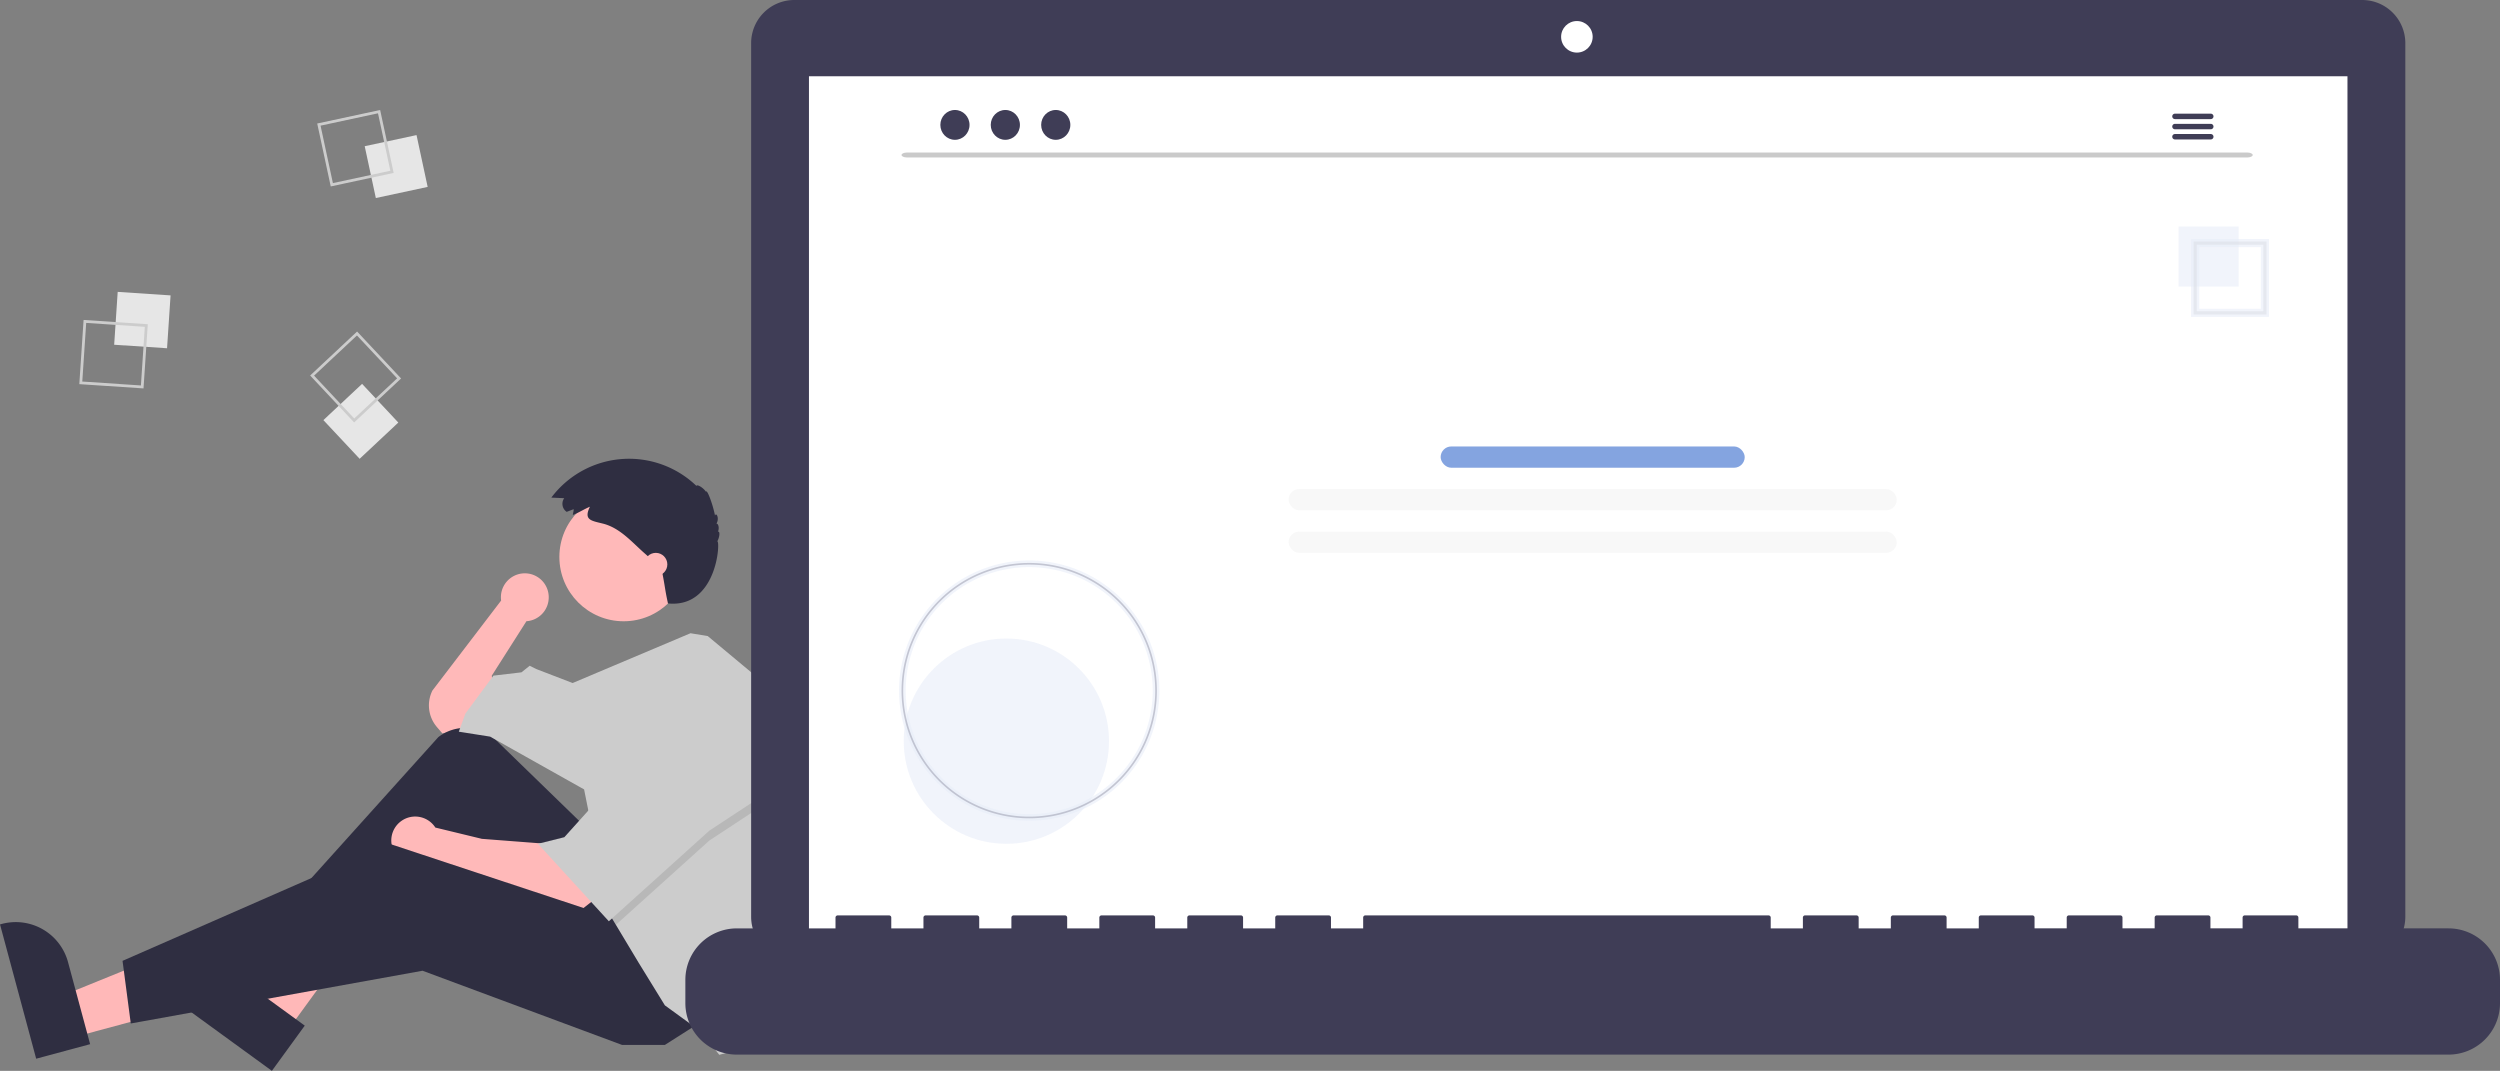 <svg id="Thinking" xmlns="http://www.w3.org/2000/svg" width="500.516" height="214.388" viewBox="0 0 500.516 214.388">
  <rect x="0" y="0" width="500.516" height="214.388" fill="#808080" stroke="none"/>
  <path id="h1" d="M289.158,470.275a4.787,4.787,0,1,0-9.528.629l-13.754,18.011a6.668,6.668,0,0,0,.9,7.322l1.079,1.259,4.95-.99,5.611-4.95-.66-5.61,6.931-10.891-.009-.008A4.783,4.783,0,0,0,289.158,470.275Z" transform="translate(-179.299 -350.673)" fill="#ffb9b9"/>
  <path id="Path_17396" data-name="Path 17396" d="M27.713,401.23l-2.245-8.338,31.093-12.627,3.313,12.306Z" transform="translate(-12.965 -193.574)" fill="#ffb8b8"/>
  <path id="Path_17397" data-name="Path 17397" d="M97.5,635.031l-7.239-26.885.34-.092A10.838,10.838,0,0,1,103.88,615.7h0l4.421,16.421Z" transform="translate(-90.258 -423.072)" fill="#2f2e41"/>
  <path id="Path_17398" data-name="Path 17398" d="M110.037,384.553l-6.983-5.078,16.266-29.353,10.307,7.5Z" transform="translate(-52.459 -178.229)" fill="#ffb8b8"/>
  <path id="Path_17399" data-name="Path 17399" d="M177.789,646.437l-22.518-16.376.207-.285a10.838,10.838,0,0,1,15.138-2.391h0l13.753,10Z" transform="translate(-123.354 -432.049)" fill="#2f2e41"/>
  <path id="Path_17400" data-name="Path 17400" d="M263.776,548.061,246.2,530.989a8.874,8.874,0,0,0-11.62-.649L201.4,567.2l2.97,4.62,31.682-21.452,21.452,28.052,20.462-10.231Z" transform="translate(-146.836 -382.757)" fill="#2f2e41"/>
  <path id="h2" d="M280.835,570.1l-12.871-.99-9.321-2.26a4.788,4.788,0,1,0-.908,6.213v.007l5.611,2.31,24.092,8.251,2.97-2.31Z" transform="translate(-171.484 -401.168)" fill="#ffb9b9"/>
  <path id="Path_17402" data-name="Path 17402" d="M165.81,379.742l-7.261,4.62h-8.581l-39.933-14.851L51.621,380.072l-1.65-12.541L103.435,344.1,150.3,359.61Z" transform="translate(-25.438 -175.164)" fill="#2f2e41"/>
  <path id="Path_17403" data-name="Path 17403" d="M343.667,526.02a73.95,73.95,0,0,1-3.627,22.873l-.964,2.965-4.62,21.122-4.95,1.32-3.63-4.62-7.261-5.28-5.28-8.581-4.528-7.544-1.413-2.356-4.95-24.752L283.632,510.6l-6.27-.99,1.32-3.63,5.61-7.591,5.61-.66,1.65-1.32,1.32.66,7.277,2.8,23.594-9.968,3.452.564,11.881,9.9A73.888,73.888,0,0,1,343.667,526.02Z" transform="translate(-185.504 -363.122)" fill="#ccc"/>
  <path id="Path_17404" data-name="Path 17404" d="M276.842,309.524l-12.541,8.25-18.719,16.877-1.412-2.356-3.96-19.8h.99l10.231-18.811Z" transform="translate(-122.279 -149.5)" opacity="0.1" style="isolation: isolate"/>
  <path id="Path_17405" data-name="Path 17405" d="M240.823,289.649,230.592,308.46l-5.94,6.6-5.28,1.32,14.191,15.511,20.131-18.151,12.541-8.251Z" transform="translate(-111.67 -147.446)" fill="#ccc"/>
  <g id="head" transform="translate(0 0)">
    <circle id="Ellipse_1013" data-name="Ellipse 1013" cx="12.871" cy="12.871" r="12.871" transform="translate(111.99 98.64)" fill="#ffb9b9"/>
    <path id="Path_17406" data-name="Path 17406" d="M319.558,428.83l-1.395.537a1.947,1.947,0,0,1-.521-2.7l.023-.033-2.577-.121a19.46,19.46,0,0,1,29.051-2.342c.117-.4,1.4.382,1.919,1.179.175-.658,1.375,2.521,1.8,4.768.2-.748.951.46.29,1.619.419-.061.608,1.011.284,1.608.459-.215.381,1.065-.116,1.92.654-.058-.056,13.418-9.875,12.436-.684-3.141-.491-2.946-1.3-6.984-.375-.4-.785-.76-1.195-1.121l-2.215-1.956c-2.576-2.274-4.92-5.081-8.352-5.93-2.358-.584-3.85-.716-2.564-3.374-1.161.485-2.246,1.205-3.417,1.655C319.417,429.617,319.581,429.2,319.558,428.83Z" transform="translate(-204.709 -326.89)" fill="#2f2e41"/>
    <circle id="Ellipse_1014" data-name="Ellipse 1014" cx="2.31" cy="2.31" r="2.31" transform="translate(128.986 110.686)" fill="#ffb9b9"/>
  </g>
  <rect id="Rectangle_17674" data-name="Rectangle 17674" width="10.609" height="10.609" transform="translate(22.859 69.02) rotate(-86.19)" fill="#e6e6e6" style="isolation: isolate"/>
  <path id="Path_17407" data-name="Path 17407" d="M123.456,362.131l12.854.856-.856,12.854-12.854-.856Zm12.258,1.378-11.737-.782-.782,11.737,11.737.782Z" transform="translate(-106.721 -298.076)" fill="#ccc"/>
  <rect id="Rectangle_17675" data-name="Rectangle 17675" width="10.609" height="10.609" transform="matrix(0.978, -0.21, 0.21, 0.978, 73.016, 29.272)" fill="#e6e6e6" style="isolation: isolate"/>
  <path id="Path_17408" data-name="Path 17408" d="M232.219,276.51l2.706,12.6-12.6,2.706-2.706-12.6Zm2.041,12.165-2.471-11.5-11.5,2.471,2.471,11.5Z" transform="translate(-156.111 -254.49)" fill="#ccc"/>
  <rect id="Rectangle_17676" data-name="Rectangle 17676" width="10.609" height="10.609" transform="matrix(0.73, -0.684, 0.684, 0.73, 64.746, 84.109)" fill="#e6e6e6" style="isolation: isolate"/>
  <path id="Path_17409" data-name="Path 17409" d="M234.934,376.248l-9.4,8.807-8.807-9.4,9.4-8.807Zm-9.377,8.015,8.585-8.041-8.041-8.585-8.585,8.041Z" transform="translate(-154.635 -300.476)" fill="#ccc"/>
  <path id="Path_17410" data-name="Path 17410" d="M719.1,231.659h-313.9a8.64,8.64,0,0,0-8.64,8.64V415.2a8.64,8.64,0,0,0,8.64,8.64H719.1a8.64,8.64,0,0,0,8.64-8.64V240.3a8.64,8.64,0,0,0-8.64-8.64Z" transform="translate(-246.178 -231.659)" fill="#3f3d56"/>
  <rect id="Rectangle_17677" data-name="Rectangle 17677" width="308.018" height="173.754" transform="translate(161.959 15.269)" fill="#fff"/>
  <circle id="Ellipse_1015" data-name="Ellipse 1015" cx="3.159" cy="3.159" r="3.159" transform="translate(312.545 4.212)" fill="#fff"/>
  <path id="Path_17411" data-name="Path 17411" d="M549.82,204.856H329.89V31.1Z" transform="translate(-167.93 -15.833)" fill="none" style="isolation: isolate"/>
  <ellipse id="Ellipse_1016" data-name="Ellipse 1016" cx="20.549" cy="20.549" rx="20.549" ry="20.549" transform="translate(180.932 127.836)" fill="#e7edf9" opacity="0.6"/>
  <path id="Path_17412" data-name="Path 17412" d="M482.287,476.3a25.562,25.562,0,1,1,25.562-25.562A25.562,25.562,0,0,1,482.287,476.3Zm0-50.789a25.227,25.227,0,1,0,25.227,25.227A25.227,25.227,0,0,0,482.287,425.513Z" transform="translate(-276.231 -312.471)" fill="#3f3d56" stroke="#e7edf9" stroke-width="1" opacity="0.6"/>
  <rect id="Rectangle_17682" data-name="Rectangle 17682" width="12.024" height="12.024" transform="translate(436.16 45.346)" fill="#e7edf9" opacity="0.6"/>
  <path id="Path_17413" data-name="Path 17413" d="M999.383,304.665h-14.6v-14.6h14.6Zm-13.966-.635h13.331V290.7H985.417Z" transform="translate(-545.615 -241.712)" fill="#ccc" stroke="#e7edf9" stroke-width="1" opacity="0.6"/>
  <path id="Path_17414" data-name="Path 17414" d="M722.738,607.548h-30.06v-2.166a.429.429,0,0,0-.429-.429H681.942a.429.429,0,0,0-.43.429v2.166h-6.441v-2.166a.429.429,0,0,0-.429-.429H664.335a.429.429,0,0,0-.429.43h0v2.166h-6.442v-2.166a.429.429,0,0,0-.429-.429H646.728a.429.429,0,0,0-.429.429h0v2.166h-6.442v-2.166a.429.429,0,0,0-.429-.429H629.121a.429.429,0,0,0-.429.43v2.166H622.25v-2.166a.429.429,0,0,0-.43-.429H611.515a.429.429,0,0,0-.429.43h0v2.166h-6.442v-2.166a.429.429,0,0,0-.429-.429H593.908a.429.429,0,0,0-.429.429h0v2.166h-6.442v-2.166a.429.429,0,0,0-.429-.429H505.873a.429.429,0,0,0-.429.429h0v2.166H499v-2.166a.429.429,0,0,0-.429-.429H488.267a.429.429,0,0,0-.429.429h0v2.166H481.4v-2.166a.429.429,0,0,0-.429-.429H470.66a.43.43,0,0,0-.43.43h0v2.166h-6.442v-2.166a.429.429,0,0,0-.429-.429H453.053a.429.429,0,0,0-.429.429h0v2.166h-6.441v-2.166a.429.429,0,0,0-.429-.429H435.446a.429.429,0,0,0-.429.429h0v2.166h-6.442v-2.166a.429.429,0,0,0-.43-.429H417.839a.429.429,0,0,0-.429.429v2.166h-6.442v-2.166a.429.429,0,0,0-.429-.429H400.232a.43.43,0,0,0-.429.43h0v2.166H380.049a10.306,10.306,0,0,0-10.306,10.306v4.66a10.306,10.306,0,0,0,10.306,10.306h342.69a10.307,10.307,0,0,0,10.307-10.306v-4.66a10.307,10.307,0,0,0-10.307-10.307Z" transform="translate(-232.529 -421.685)" fill="#3f3d56"/>
  <path id="Path_17433" data-name="Path 17433" d="M843.563,256.5H575.137c-.58-.006-1.044-.224-1.044-.491s.463-.485,1.044-.491H843.563c.58.006,1.044.224,1.044.491S844.143,256.491,843.563,256.5Z" transform="translate(-393.6 -224.977)" fill="#cacaca"/>
  <ellipse id="Ellipse_1029" data-name="Ellipse 1029" cx="2.921" cy="2.986" rx="2.921" ry="2.986" transform="translate(188.264 22.019)" fill="#3f3d56"/>
  <ellipse id="Ellipse_1030" data-name="Ellipse 1030" cx="2.921" cy="2.986" rx="2.921" ry="2.986" transform="translate(198.353 22.019)" fill="#3f3d56"/>
  <ellipse id="Ellipse_1031" data-name="Ellipse 1031" cx="2.921" cy="2.986" rx="2.921" ry="2.986" transform="translate(208.447 22.019)" fill="#3f3d56"/>
  <path id="Path_17434" data-name="Path 17434" d="M810.037,239.672h-7.169a.543.543,0,1,0,0,1.086h7.169a.543.543,0,0,0,0-1.086Z" transform="translate(-367.426 -216.913)" fill="#3f3d56"/>
  <path id="Path_17435" data-name="Path 17435" d="M810.037,243.822h-7.169a.543.543,0,1,0,0,1.086h7.169a.543.543,0,0,0,0-1.086Z" transform="translate(-367.426 -219.026)" fill="#3f3d56"/>
  <path id="Path_17436" data-name="Path 17436" d="M810.037,247.967h-7.169a.543.543,0,1,0,0,1.086h7.169a.543.543,0,0,0,0-1.086Z" transform="translate(-367.426 -221.135)" fill="#3f3d56"/>
  <rect id="Rectangle_17686" data-name="Rectangle 17686" width="60.878" height="4.26" rx="2.13" transform="translate(288.426 89.384)" fill="#0a4ac1" opacity="0.503"/>
  <rect id="Rectangle_17687" data-name="Rectangle 17687" width="121.756" height="4.26" rx="2.13" transform="translate(257.986 97.904)" fill="#e6e6e6" opacity="0.3"/>
  <rect id="Rectangle_17688" data-name="Rectangle 17688" width="121.756" height="4.26" rx="2.13" transform="translate(257.986 106.426)" fill="#e6e6e6" opacity="0.3"/>
  <g id="t_bubble" transform="translate(71.416 49.17)">
    <g id="dots" transform="translate(29.014 34.452)" opacity="0">
      <circle id="t1" cx="2.5" cy="2.5" r="2.5" transform="translate(-0.43 -0.428)" fill="#0a4ac1"/>
      <circle id="t2" cx="1" cy="1" r="1" transform="translate(4.57 5.572)" fill="#0a4ac1"/>
    </g>
    <g id="thought" transform="translate(0 0)" opacity="0">
      <g id="circel_1" transform="translate(-0.416 0.025)" fill="none" stroke="#0a4ac1" stroke-width="1">
        <ellipse cx="17.5" cy="17" rx="17.5" ry="17" stroke="none"/>
        <ellipse cx="17.5" cy="17" rx="17" ry="16.5" fill="none"/>
      </g>
      <circle id="circel_2" cx="2" cy="2" r="2" transform="translate(14.584 22.025)" fill="#0a4ac1"/>
      <path id="line" d="M18613.83,4812.209a4.2,4.2,0,0,1,4.5,0c0,.049-.789,11.229-.789,11.229a1.886,1.886,0,0,1-3.26,0C18614.311,4823.515,18613.83,4812.209,18613.83,4812.209Z" transform="translate(-18598.686 -4805.314)" fill="#0a4ac1"/>
    </g>
  </g>
</svg>
